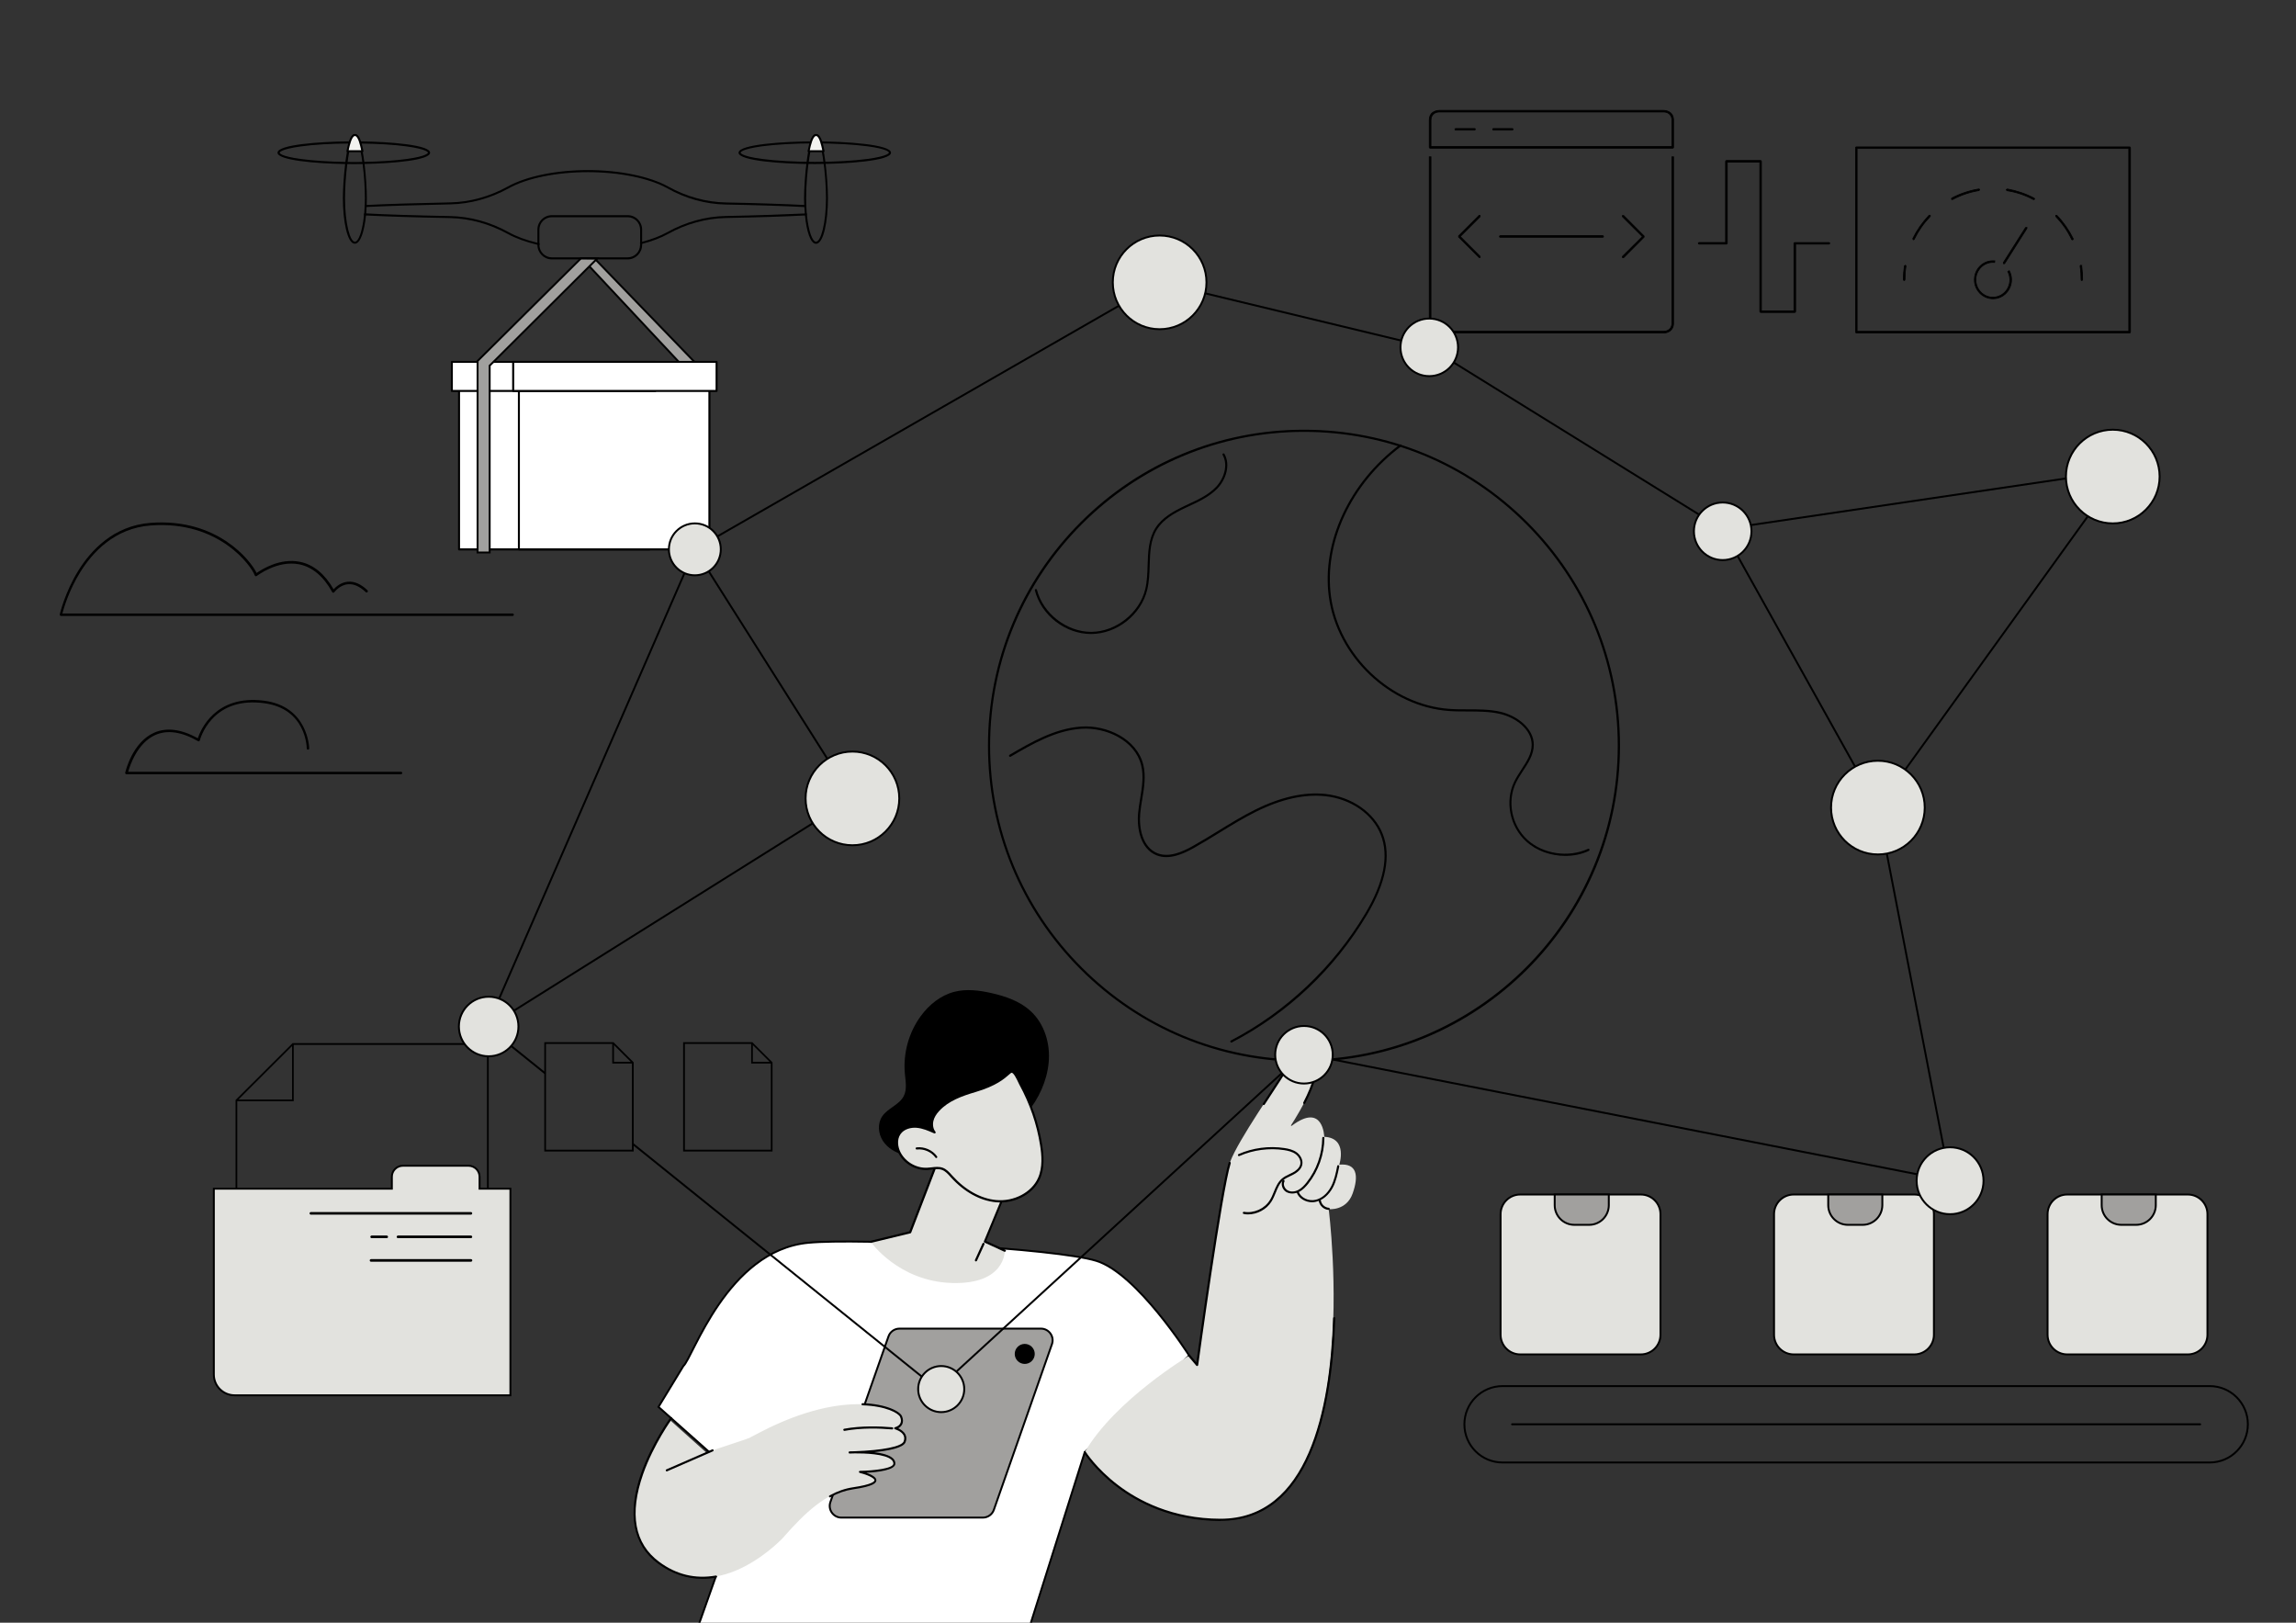 <?xml version="1.0" encoding="utf-8"?>
<!-- Generator: Adobe Illustrator 28.1.0, SVG Export Plug-In . SVG Version: 6.00 Build 0)  -->
<svg version="1.1" xmlns="http://www.w3.org/2000/svg" xmlns:xlink="http://www.w3.org/1999/xlink" x="0px" y="0px"
	 viewBox="0 0 300 212" style="enable-background:new 0 0 300 212;" xml:space="preserve">
<rect x="0" y="0" width="300" height="212" fill="#333333" stroke="none"/>
<style type="text/css">
	.st0{fill:#E2E2DE;stroke:#000000;stroke-width:0.25;stroke-miterlimit:10;}
	.st1{clip-path:url(#SVGID_00000115501966016919069670000014623027463125241788_);}
	.st2{fill:#FFFFFF;stroke:#000000;stroke-width:0.25;stroke-miterlimit:10;}
	.st3{fill:#E2E2DE;}
	.st4{fill:#A1A09E;stroke:#000000;stroke-width:0.25;stroke-miterlimit:10;}
	.st5{fill:#E2E2DE;stroke:#000000;stroke-width:0.25;stroke-linecap:round;stroke-miterlimit:10;}
	.st6{fill:#FFFFFF;}
	.st7{fill:none;}
	.st8{fill:#F2F2F0;}
	.st9{fill:none;stroke:#000000;stroke-width:0.25;stroke-miterlimit:10;}
	.st10{fill:#414042;stroke:#000000;stroke-width:0.25;stroke-linecap:round;stroke-miterlimit:10;}
	.st11{stroke:#000000;stroke-width:0.1;stroke-miterlimit:10;}
	.st12{fill:none;stroke:#000000;stroke-width:0.25;stroke-linecap:round;stroke-miterlimit:10;}
	.st13{fill:none;stroke:#000000;stroke-width:0.5;stroke-miterlimit:10;}
</style>
<g id="Layer_3">
	<g>
		<path d="M7.94,80.47h59.04c0.09,0,0.16-0.07,0.16-0.16c0-0.09-0.07-0.16-0.16-0.16H8.15c0.18-0.68,0.86-3.03,2.34-5.41
			c1.6-2.58,4.49-5.73,9.18-6.09c9.03-0.69,13.22,5.39,13.62,6.53c0.02,0.05,0.06,0.09,0.11,0.1c0.05,0.01,0.1,0,0.15-0.03
			c0.03-0.02,2.7-2.1,5.56-1.52c1.71,0.35,3.16,1.57,4.3,3.63c0.03,0.05,0.08,0.08,0.13,0.08c0.05,0,0.11-0.02,0.14-0.07
			c0.01-0.01,0.69-0.94,1.78-1.04c0.76-0.07,1.54,0.28,2.33,1.03c0.06,0.06,0.17,0.06,0.23-0.01c0.06-0.06,0.06-0.17,0-0.23
			c-0.86-0.82-1.73-1.2-2.58-1.12c-0.92,0.09-1.57,0.68-1.85,0.99c-1.17-2.03-2.65-3.24-4.4-3.59c-2.62-0.53-5.01,1-5.66,1.46
			c-0.74-1.56-5.07-7.22-13.87-6.55c-4.82,0.37-7.79,3.6-9.43,6.25c-1.77,2.86-2.41,5.67-2.42,5.7c-0.01,0.05,0,0.1,0.03,0.14
			S7.89,80.47,7.94,80.47z"/>
		<path d="M52.4,101.15c0.09,0,0.16-0.07,0.16-0.16s-0.07-0.16-0.16-0.16H16.75c0.22-0.79,1.19-3.77,3.55-4.81
			c1.56-0.69,3.44-0.42,5.58,0.81c0.04,0.02,0.1,0.03,0.14,0.01c0.05-0.02,0.08-0.06,0.09-0.11c0-0.01,0.37-1.46,1.58-2.77
			c1.61-1.75,3.88-2.46,6.75-2.1c5.53,0.69,5.64,5.71,5.64,5.92c0,0.09,0.07,0.16,0.16,0.16c0.09,0,0.16-0.07,0.16-0.16
			c0-0.06-0.11-5.51-5.93-6.24c-6.37-0.8-8.28,3.87-8.62,4.91c-2.17-1.2-4.08-1.44-5.7-0.73c-2.87,1.27-3.75,5.07-3.79,5.23
			c-0.01,0.05,0,0.1,0.03,0.14c0.03,0.04,0.08,0.06,0.13,0.06"/>
	</g>
	<g>
		<g>
			<path d="M170.38,138.72C170.38,138.72,170.38,138.72,170.38,138.72c-11.03,0-21.4-4.3-29.2-12.09
				c-7.8-7.8-12.09-18.17-12.09-29.2c0-11.03,4.3-21.4,12.09-29.2c7.8-7.8,18.17-12.09,29.2-12.09c0,0,0,0,0,0
				c11.03,0,21.4,4.3,29.2,12.09c7.8,7.8,12.09,18.17,12.09,29.2c0,11.03-4.3,21.4-12.09,29.2
				C191.78,134.42,181.41,138.72,170.38,138.72z M170.38,56.42c-22.61,0-41.01,18.39-41.01,41c0,10.95,4.26,21.25,12.01,29
				c7.74,7.75,18.04,12.01,28.99,12.01c22.61,0,41.01-18.39,41.01-41h0.14h-0.14c0-10.95-4.26-21.25-12.01-29
				C191.63,60.69,181.33,56.42,170.38,56.42z"/>
		</g>
		<path d="M204.53,111.82c-1.89,0-3.79-0.66-5.14-1.91c-2.13-1.95-2.78-5.22-1.55-7.77c0.26-0.55,0.61-1.08,0.94-1.59
			c0.69-1.06,1.35-2.06,1.35-3.23c0.01-2.04-2.1-3.59-4.18-4.06c-1.36-0.31-2.79-0.3-4.18-0.31c-0.8,0-1.63,0-2.45-0.06
			c-7.74-0.56-14.63-7.11-15.69-14.92c-0.97-7.14,2.67-14.94,9.28-19.89c0.06-0.05,0.15-0.03,0.2,0.03c0.05,0.06,0.03,0.15-0.03,0.2
			c-6.52,4.88-10.12,12.58-9.17,19.62c1.04,7.68,7.82,14.12,15.43,14.68c0.8,0.06,1.63,0.06,2.43,0.06c1.4,0,2.85,0,4.24,0.31
			c2.19,0.5,4.4,2.15,4.4,4.34c0,1.25-0.71,2.34-1.4,3.38c-0.33,0.5-0.67,1.03-0.93,1.56c-1.18,2.44-0.55,5.57,1.48,7.44
			c2.04,1.88,5.38,2.38,7.93,1.2c0.07-0.03,0.16,0,0.19,0.07c0.03,0.07,0,0.16-0.07,0.19C206.68,111.61,205.61,111.82,204.53,111.82
			z"/>
		<path d="M160.9,136.21c-0.05,0-0.1-0.03-0.13-0.08c-0.04-0.07-0.01-0.16,0.06-0.19c7.18-3.74,13.42-9.64,17.56-16.6
			c2.42-4.06,3.1-7.52,2.03-10.26c-1.05-2.71-3.9-4.7-7.26-5.06c-2.7-0.29-5.73,0.38-9.03,2.02c-1.67,0.83-3.28,1.82-4.84,2.78
			c-1.08,0.67-2.2,1.35-3.32,1.98c-1.4,0.78-3.22,1.59-4.84,0.95c-2.11-0.84-2.62-3.51-2.42-5.55c0.06-0.61,0.16-1.24,0.26-1.84
			c0.24-1.46,0.49-2.96,0.13-4.39c-0.81-3.25-4.6-4.97-7.79-4.76c-3.4,0.22-6.51,2.05-9.25,3.65c-0.07,0.04-0.16,0.02-0.2-0.05
			c-0.04-0.07-0.02-0.16,0.05-0.2c2.77-1.62,5.91-3.46,9.38-3.69c3.31-0.22,7.24,1.58,8.09,4.97c0.37,1.48,0.12,3.02-0.13,4.5
			c-0.1,0.6-0.2,1.22-0.26,1.82c-0.19,1.94,0.28,4.48,2.24,5.26c1.52,0.6,3.26-0.18,4.6-0.93c1.12-0.63,2.24-1.31,3.31-1.97
			c1.57-0.96,3.18-1.96,4.86-2.79c3.34-1.66,6.43-2.35,9.19-2.05c3.46,0.38,6.4,2.44,7.49,5.24c1.1,2.83,0.41,6.37-2.05,10.51
			c-4.23,7.11-10.34,12.89-17.67,16.71C160.94,136.2,160.92,136.21,160.9,136.21z"/>
		<path d="M142.56,82.83c-3.36,0-6.51-2.44-7.34-5.7c-0.02-0.08,0.03-0.15,0.1-0.17c0.08-0.02,0.15,0.03,0.17,0.1
			c0.79,3.08,3.88,5.49,7.07,5.49c0.01,0,0.03,0,0.04,0c3.2-0.02,6.29-2.47,7.04-5.57c0.24-1.01,0.28-2.1,0.31-3.15
			c0.05-1.67,0.11-3.4,1.01-4.84c0.87-1.37,2.36-2.2,3.84-2.9c0.15-0.07,0.31-0.14,0.46-0.22c1.28-0.59,2.61-1.21,3.59-2.22
			c1.03-1.06,1.67-2.85,0.9-4.21c-0.04-0.07-0.01-0.16,0.05-0.19c0.07-0.04,0.16-0.01,0.19,0.05c0.84,1.48,0.16,3.41-0.95,4.55
			c-1.02,1.04-2.37,1.67-3.67,2.28c-0.15,0.07-0.31,0.14-0.46,0.21c-1.44,0.68-2.89,1.49-3.72,2.8c-0.86,1.37-0.92,2.98-0.97,4.69
			c-0.03,1.07-0.07,2.17-0.32,3.21c-0.79,3.28-3.94,5.77-7.31,5.79C142.59,82.83,142.58,82.83,142.56,82.83z"/>
	</g>
	<g>
		<g>
			<line x1="65.21" y1="142.75" x2="65.21" y2="142.53"/>
			<line x1="95.22" y1="157.65" x2="94.99" y2="157.65"/>
			<g>
				<g>
					<g>
						<path d="M100.94,150.44H89.26v-14.28h9.04l2.64,2.63V150.44z M89.49,150.21h11.23v-11.33l-2.51-2.5h-8.72V150.21z"/>
					</g>
					<polygon points="100.83,138.95 98.15,138.95 98.15,136.27 98.37,136.27 98.37,138.72 100.83,138.72 					"/>
				</g>
			</g>
			<g>
				<g>
					<g>
						<path d="M82.8,150.44H71.12v-14.28h9.04l2.64,2.63V150.44z M71.34,150.21h11.23v-11.33l-2.51-2.5h-8.72V150.21z"/>
					</g>
					<polygon points="82.68,138.95 80,138.95 80,136.27 80.22,136.27 80.22,138.72 82.68,138.72 					"/>
				</g>
			</g>
		</g>
		<g>
			<g>
				<g>
					<path d="M63.85,162.26H30.78v-18.55l7.45-7.43h25.63V162.26z M31,162.04h32.63v-25.53H38.32L31,143.81V162.04z"/>
				</g>
				<polygon points="38.38,143.87 30.89,143.87 30.89,143.65 38.16,143.65 38.16,136.4 38.38,136.4 				"/>
			</g>
			<g>
				<path class="st0" d="M62.66,155.3v-1.56c0-0.8-0.65-1.44-1.45-1.44h-8.56c-0.8,0-1.45,0.64-1.45,1.44v1.56H27.94v24.28
					c0,1.5,1.22,2.71,2.72,2.71h36.03V155.3H62.66z"/>
			</g>
		</g>
		<g>
			<g>
				<path d="M61.53,158.69H40.62c-0.09,0-0.17-0.07-0.17-0.17c0-0.09,0.08-0.17,0.17-0.17h20.91c0.09,0,0.17,0.07,0.17,0.17
					C61.7,158.62,61.62,158.69,61.53,158.69z"/>
				<path d="M50.53,161.76h-1.97c-0.09,0-0.17-0.07-0.17-0.17c0-0.09,0.08-0.17,0.17-0.17h1.97c0.09,0,0.17,0.07,0.17,0.17
					C50.7,161.69,50.62,161.76,50.53,161.76z"/>
				<path d="M61.53,161.76H52c-0.09,0-0.17-0.07-0.17-0.17c0-0.09,0.08-0.17,0.17-0.17h9.53c0.09,0,0.17,0.07,0.17,0.17
					C61.7,161.69,61.62,161.76,61.53,161.76z"/>
				<path d="M61.53,164.84H48.48c-0.09,0-0.17-0.07-0.17-0.17s0.08-0.17,0.17-0.17h13.06c0.09,0,0.17,0.07,0.17,0.17
					S61.62,164.84,61.53,164.84z"/>
			</g>
		</g>
	</g>
	<g>
		<defs>
			<rect id="SVGID_1_" x="0.06" width="299.89" height="212"/>
		</defs>
		<clipPath id="SVGID_00000089545761189339313380000012557611869374324625_">
			<use xlink:href="#SVGID_1_"  style="overflow:visible;"/>
		</clipPath>
		<g style="clip-path:url(#SVGID_00000089545761189339313380000012557611869374324625_);">
			<g>
				<g>
					<path class="st2" d="M132.92,217.63l8.81-27.9l13.65-12.62c0,0-6.81-10.73-12.12-12.38c-5.32-1.65-31.01-3.01-37.68-2.36
						c-10.59,1.03-15.07,15.07-16.29,16.1l-3.25,5.34l11.67,10.38l-8.31,23.44H132.92z"/>
				</g>
				<path d="M154.93,184.44c0.06,0,0.12-0.04,0.13-0.1l1.49-5.65c0.02-0.07-0.02-0.15-0.1-0.17c-0.07-0.02-0.15,0.02-0.17,0.1
					l-1.49,5.65c-0.02,0.07,0.02,0.15,0.1,0.17C154.9,184.44,154.91,184.44,154.93,184.44z"/>
				<g>
					<path class="st3" d="M160.74,151.78c-1.09,2.91-4.32,26.56-4.32,26.56l-1.04-1.23c0,0-9.66,5.76-13.65,12.62
						c0,0,5.49,8.81,17.73,8.83c19.39,0.02,14.15-40.59,14.15-40.59s2.31,0.27,3.13-2.05c0.82-2.32,0.57-3.98-1.75-3.76
						c0,0,1.17-3.49-1.96-3.64c0,0-0.11-4.56-4.25-1.44c-0.05,0.04-0.12-0.02-0.09-0.07c0.96-1.47,5.13-8.18,2.11-9.01
						c-0.93-0.25-1.41-0.71-2.75,1.63C166.73,141.98,161.83,148.86,160.74,151.78z"/>
					<path d="M156.42,178.47c0.01,0,0.03,0,0.04-0.01c0.05-0.02,0.09-0.06,0.1-0.12c0.03-0.23,3.13-22.86,4.25-26.36
						c0.02-0.07-0.02-0.15-0.09-0.18c-0.07-0.02-0.15,0.02-0.18,0.09c-1.06,3.31-3.84,23.36-4.22,26.1l-0.84-0.99
						c-0.05-0.06-0.14-0.07-0.2-0.02c-0.06,0.05-0.07,0.14-0.02,0.2l1.04,1.23C156.34,178.46,156.38,178.47,156.42,178.47z"/>
					<path d="M165.12,144.38c0.05,0,0.09-0.02,0.12-0.06c0.26-0.4,0.52-0.8,0.77-1.18c0.94-1.43,1.75-2.67,2.19-3.44
						c1.15-2,1.59-1.87,2.31-1.64c0.09,0.03,0.18,0.06,0.28,0.08c0.41,0.11,0.68,0.33,0.83,0.68c0.41,0.93-0.05,2.73-1.33,5.21
						c-0.04,0.07-0.01,0.15,0.06,0.19c0.07,0.03,0.15,0.01,0.19-0.06c1.34-2.59,1.79-4.43,1.34-5.45c-0.19-0.43-0.53-0.71-1.01-0.84
						c-0.09-0.03-0.18-0.05-0.27-0.08c-0.88-0.27-1.44-0.32-2.64,1.77c-0.43,0.76-1.24,1.99-2.18,3.42
						c-0.25,0.38-0.51,0.77-0.77,1.18c-0.04,0.06-0.02,0.15,0.04,0.19C165.07,144.37,165.09,144.38,165.12,144.38z"/>
					<path d="M159.48,198.69c11.68,0,14.6-14.39,14.99-26.47c0-0.08-0.06-0.14-0.14-0.14c0,0,0,0,0,0c-0.08,0-0.14,0.06-0.14,0.14
						c-0.39,11.95-3.26,26.2-14.71,26.2c0,0-0.01,0-0.01,0c-6.29-0.01-10.74-2.39-13.37-4.39c-2.85-2.16-4.23-4.35-4.24-4.37
						c-0.04-0.07-0.13-0.09-0.19-0.04c-0.07,0.04-0.09,0.13-0.04,0.19c0.01,0.02,1.42,2.25,4.31,4.45
						c2.66,2.02,7.18,4.44,13.54,4.45C159.47,198.69,159.47,198.69,159.48,198.69z"/>
					<path d="M163.05,158.66c1.23,0,2.45-0.65,3.1-1.7c0.22-0.35,0.38-0.75,0.54-1.13c0.25-0.62,0.49-1.21,0.96-1.62
						c0.27-0.24,0.6-0.4,0.95-0.56c0.15-0.07,0.3-0.14,0.44-0.22c0.64-0.35,1.02-0.78,1.12-1.27c0.13-0.64-0.26-1.26-0.7-1.59
						c-0.49-0.37-1.1-0.5-1.62-0.58c-2.01-0.31-4.15-0.03-6.01,0.79c-0.07,0.03-0.1,0.11-0.07,0.18c0.03,0.07,0.11,0.1,0.18,0.07
						c1.82-0.8,3.9-1.07,5.86-0.77c0.49,0.08,1.06,0.2,1.5,0.53c0.37,0.28,0.7,0.79,0.6,1.31c-0.1,0.51-0.59,0.87-0.98,1.08
						c-0.14,0.08-0.29,0.15-0.43,0.21c-0.35,0.17-0.71,0.34-1.01,0.6c-0.52,0.46-0.79,1.1-1.04,1.72c-0.15,0.37-0.31,0.76-0.52,1.09
						c-0.69,1.11-2.08,1.74-3.37,1.52c-0.08-0.01-0.15,0.04-0.16,0.12c-0.01,0.08,0.04,0.15,0.12,0.16
						C162.69,158.64,162.87,158.66,163.05,158.66z"/>
					<path d="M168.85,155.93c0.29,0,0.6-0.07,0.88-0.21c0.52-0.26,0.92-0.71,1.21-1.07c1.34-1.69,2.09-3.82,2.11-5.98
						c0-0.08-0.06-0.14-0.14-0.14c0,0,0,0,0,0c-0.08,0-0.14,0.06-0.14,0.14c-0.02,2.1-0.74,4.16-2.05,5.81
						c-0.27,0.34-0.64,0.76-1.11,1c-0.47,0.24-1,0.25-1.37,0.03c-0.41-0.24-0.61-0.78-0.41-1.15c0.04-0.07,0.01-0.15-0.06-0.19
						c-0.07-0.04-0.15-0.01-0.19,0.06c-0.26,0.51-0.02,1.22,0.52,1.52C168.32,155.86,168.58,155.93,168.85,155.93z"/>
					<path d="M171.44,157.07c0.17,0,0.34-0.02,0.5-0.06c0.88-0.2,1.69-0.88,2.21-1.86c0.46-0.87,0.65-1.83,0.84-2.76
						c0.02-0.08-0.03-0.15-0.11-0.16c-0.08-0.02-0.15,0.03-0.16,0.11c-0.18,0.91-0.37,1.86-0.81,2.69
						c-0.48,0.91-1.22,1.54-2.02,1.72c-0.92,0.21-1.91-0.26-2.2-1.04c-0.03-0.07-0.11-0.11-0.18-0.08
						c-0.07,0.03-0.11,0.11-0.08,0.18C169.71,156.56,170.56,157.07,171.44,157.07z"/>
					<path d="M173.61,158.07c0.07,0,0.14-0.06,0.14-0.13c0-0.08-0.05-0.14-0.13-0.15c-0.5-0.03-0.96-0.44-1.03-0.94
						c-0.01-0.08-0.08-0.13-0.16-0.12c-0.08,0.01-0.13,0.08-0.12,0.16C172.41,157.52,172.97,158.04,173.61,158.07
						C173.61,158.07,173.61,158.07,173.61,158.07z"/>
				</g>
				<g>
					<g>
						<path class="st4" d="M128.42,198.27h-18.48c-1.05,0-1.79-1.04-1.44-2.03l7.59-21.64c0.21-0.61,0.79-1.02,1.44-1.02h18.48
							c1.05,0,1.79,1.04,1.44,2.03l-7.59,21.64C129.65,197.86,129.07,198.27,128.42,198.27z"/>
						<path d="M134.82,175.96c0.51,0.51,0.51,1.34,0,1.85c-0.51,0.51-1.34,0.51-1.85,0c-0.51-0.51-0.51-1.34,0-1.85
							C133.48,175.45,134.31,175.45,134.82,175.96z"/>
					</g>
					<g>
						<path class="st3" d="M116.94,186.6c0,0,1.27-0.28,0.76-1.53c-0.46-1.13-7.01-3.83-18.28,2c-1.15,0.59-2.18,1.14-3.12,1.64
							c0.84,2.88,2.78,8.37,6.18,12c2.64-3,5.52-5.78,8.93-6.27c6.03-0.88,0.91-2.15,0.91-2.15s4.5-0.05,4.5-1.08
							c0-1.38-3.64-1.49-5.18-1.47c-0.42,0.01-0.68,0.02-0.68,0.02s0.27-0.01,0.68-0.02c1.71-0.06,6.09-0.31,6.51-1.37
							C118.68,187.06,116.94,186.6,116.94,186.6z"/>
						<path d="M108.42,195.63c0.02,0,0.05-0.01,0.07-0.02c1-0.55,1.97-0.88,2.96-1.03c2.68-0.39,3.04-0.83,3.06-1.17
							c0.02-0.43-0.69-0.78-1.31-1c1.4-0.07,3.79-0.32,3.79-1.2c0-0.25-0.1-0.47-0.29-0.66c-0.46-0.46-1.44-0.7-2.48-0.83
							c1.91-0.19,3.81-0.56,4.1-1.29c0.15-0.37,0.14-0.72-0.02-1.03c-0.21-0.41-0.64-0.66-0.94-0.8c0.18-0.1,0.38-0.25,0.51-0.49
							c0.16-0.3,0.16-0.67-0.01-1.09c-0.25-0.62-2.06-1.6-5.15-1.7c0,0,0,0,0,0c-0.08,0-0.14,0.06-0.14,0.14
							c0,0.08,0.06,0.14,0.14,0.14c3.07,0.1,4.7,1.04,4.9,1.52c0.14,0.34,0.14,0.62,0.02,0.85c-0.2,0.38-0.68,0.49-0.69,0.49
							c-0.06,0.01-0.11,0.07-0.11,0.13s0.04,0.12,0.1,0.14c0.01,0,0.84,0.23,1.13,0.79c0.12,0.24,0.12,0.51,0.01,0.8
							c-0.26,0.66-2.71,1.15-6.38,1.28c-0.41,0-0.68,0.02-0.68,0.02c-0.08,0-0.14,0.07-0.13,0.14c0,0.08,0.06,0.14,0.14,0.14
							c0,0,0.26,0,0.68-0.02c1.17-0.01,4,0.05,4.82,0.87c0.14,0.14,0.21,0.29,0.21,0.47c0,0.62-2.55,0.92-4.36,0.94
							c-0.07,0-0.13,0.05-0.14,0.12c-0.01,0.07,0.04,0.13,0.11,0.15c0.93,0.23,1.93,0.67,1.92,0.97c-0.01,0.12-0.23,0.53-2.82,0.91
							c-1.01,0.15-2.03,0.5-3.05,1.06c-0.07,0.04-0.09,0.12-0.06,0.19C108.32,195.6,108.37,195.63,108.42,195.63z"/>
						<path d="M110.32,186.94c0.01,0,0.02,0,0.03,0c2.2-0.41,4.59-0.33,6.21-0.19c0.08,0.01,0.14-0.05,0.15-0.13
							c0.01-0.08-0.05-0.14-0.13-0.15c-1.63-0.14-4.05-0.22-6.28,0.19c-0.08,0.01-0.13,0.09-0.11,0.16
							C110.2,186.89,110.25,186.94,110.32,186.94z"/>
					</g>
					<path class="st3" d="M87.52,185.51c0,0-9.38,12.76-1.48,18.64c8.01,5.95,16.45-3.43,16.45-3.43l-4.66-12.81l-5.56,1.85
						L87.52,185.51z"/>
					<path d="M91.78,206.27c0.59,0,1.18-0.05,1.79-0.16c0.08-0.01,0.13-0.09,0.11-0.16c-0.01-0.08-0.09-0.13-0.16-0.11
						c-2.67,0.47-5.16-0.13-7.39-1.79c-3.22-2.39-3.92-6.26-2.09-11.48c1.38-3.92,3.75-7.17,3.77-7.2c0.05-0.06,0.03-0.15-0.03-0.2
						c-0.06-0.05-0.15-0.03-0.2,0.03c-0.02,0.03-2.42,3.31-3.81,7.27c-1.85,5.28-1.1,9.36,2.19,11.8
						C87.75,205.59,89.7,206.27,91.78,206.27z"/>
					<path d="M87.12,192.23c0.02,0,0.04,0,0.06-0.01l5.98-2.61c0.07-0.03,0.1-0.11,0.07-0.18c-0.03-0.07-0.11-0.1-0.18-0.07
						l-5.98,2.61c-0.07,0.03-0.1,0.11-0.07,0.18C87.01,192.2,87.06,192.23,87.12,192.23z"/>
				</g>
			</g>
			<g>
				<path class="st3" d="M131.64,155.08l-2.96,7.12l2.61,1.2c0,0,0.12,4.42-6.89,4.22c-7.02-0.2-10.63-5.38-10.63-5.38l5.16-1.25
					l3.91-10.16L131.64,155.08z"/>
				<path d="M131.29,163.54c0.05,0,0.1-0.03,0.13-0.08c0.03-0.07,0-0.15-0.07-0.19l-2.49-1.14l2.9-7c0.03-0.07,0-0.15-0.07-0.18
					l-8.8-4.25c-0.04-0.02-0.08-0.02-0.11,0c-0.04,0.01-0.06,0.04-0.08,0.08l-3.88,10.09l-5.09,1.24c-0.07,0.02-0.12,0.09-0.1,0.17
					c0.02,0.07,0.09,0.12,0.17,0.1l5.16-1.25c0.04-0.01,0.08-0.04,0.1-0.09l3.85-10.01l8.55,4.13l-2.9,7
					c-0.03,0.07,0,0.15,0.07,0.18l2.61,1.2C131.25,163.53,131.27,163.54,131.29,163.54z"/>
				<path d="M127.52,164.8c0.05,0,0.1-0.03,0.13-0.08l0.98-2.15c0.03-0.07,0-0.15-0.07-0.19c-0.07-0.03-0.15,0-0.19,0.07l-0.98,2.15
					c-0.03,0.07,0,0.15,0.07,0.19C127.48,164.8,127.5,164.8,127.52,164.8z"/>
				<path d="M115.26,145.86c0.72-1.08,2.22-1.5,2.82-2.65c0.46-0.89,0.24-1.96,0.15-2.96c-0.24-2.65,0.52-5.39,2.1-7.53
					c1.08-1.47,2.58-2.68,4.35-3.14c1.58-0.41,3.25-0.2,4.85,0.16c1.86,0.42,3.73,1.06,5.13,2.35c1.82,1.67,2.6,4.29,2.36,6.74
					c-0.47,4.87-4.2,9.04-8.62,10.82c-2.21,0.9-4.6,1.31-6.99,1.45c-1.12,0.06-2.26,0.07-3.34-0.22c-1.08-0.29-2.12-0.9-2.72-1.84
					C114.74,148.09,114.64,146.79,115.26,145.86z"/>
				<g>
					<g>
						<path class="st3" d="M136.03,149.6c0.23,1.46,0.32,3.01-0.28,4.36c-0.92,2.06-3.36,3.17-5.61,2.97
							c-2.25-0.21-4.27-1.53-5.79-3.21c-0.35-0.39-0.71-0.82-1.2-1.01c-0.63-0.24-1.33-0.03-2,0c-1.47,0.07-2.95-0.79-3.62-2.11
							c-0.39-0.77-0.49-1.76,0-2.48c0.47-0.69,1.38-0.97,2.21-0.92c0.83,0.06,1.62,0.4,2.38,0.74c-0.34-0.42-0.43-1.01-0.3-1.54
							c0.13-0.53,0.44-0.99,0.81-1.39c1.24-1.33,3.03-1.98,4.77-2.48c3.88-1.13,4.38-2.6,4.81-2.53c0.43,0.07,0.91,1.29,1.1,1.64
							C134.66,144.13,135.59,146.82,136.03,149.6z"/>
						<path d="M130.13,157.07c-2.07-0.19-4.16-1.35-5.88-3.25l-0.09-0.1c-0.31-0.35-0.64-0.71-1.06-0.87
							c-0.42-0.16-0.88-0.1-1.36-0.05c-0.19,0.02-0.38,0.05-0.58,0.06c-1.52,0.07-3.06-0.82-3.75-2.18
							c-0.36-0.72-0.55-1.79,0.01-2.62c0.55-0.8,1.57-1.03,2.34-0.98c0.71,0.05,1.4,0.31,2.02,0.58c-0.16-0.37-0.2-0.82-0.09-1.26
							c0.12-0.49,0.4-0.98,0.84-1.45c1.25-1.34,3.06-2.01,4.84-2.52c2.67-0.78,3.7-1.7,4.25-2.19c0.26-0.23,0.42-0.38,0.62-0.35
							c0.38,0.06,0.72,0.71,1.06,1.42c0.06,0.12,0.11,0.23,0.14,0.29c1.37,2.5,2.29,5.19,2.73,7.99c0.21,1.3,0.36,2.98-0.29,4.44
							c-0.82,1.84-2.95,3.07-5.19,3.07C130.5,157.1,130.32,157.09,130.13,157.07z M131.8,140.43c-0.53,0.47-1.63,1.45-4.36,2.25
							c-1.74,0.51-3.51,1.15-4.71,2.45c-0.41,0.44-0.67,0.88-0.77,1.32c-0.12,0.52-0.02,1.06,0.27,1.41c0.04,0.05,0.04,0.12,0,0.17
							c-0.04,0.05-0.11,0.07-0.17,0.04c-0.74-0.33-1.51-0.67-2.33-0.73c-0.69-0.05-1.61,0.15-2.08,0.85
							c-0.49,0.73-0.32,1.69,0.01,2.34c0.64,1.27,2.07,2.1,3.48,2.03c0.18-0.01,0.37-0.03,0.56-0.05c0.5-0.06,1.01-0.12,1.5,0.06
							c0.48,0.18,0.83,0.57,1.17,0.95l0.09,0.1c1.67,1.85,3.7,2.98,5.7,3.16c2.33,0.22,4.63-1,5.47-2.88
							c0.62-1.39,0.47-3.02,0.27-4.28c-0.44-2.77-1.35-5.42-2.7-7.9c-0.04-0.07-0.09-0.18-0.15-0.31c-0.19-0.4-0.58-1.22-0.85-1.26
							c0,0,0,0-0.01,0C132.12,140.15,131.97,140.28,131.8,140.43z M136.03,149.6L136.03,149.6L136.03,149.6z"/>
					</g>
					<path d="M122.33,151.3c0.03,0,0.06-0.01,0.08-0.03c0.06-0.05,0.08-0.13,0.03-0.2c-0.6-0.83-1.66-1.29-2.68-1.17
						c-0.08,0.01-0.13,0.08-0.12,0.16c0.01,0.08,0.08,0.13,0.16,0.12c0.91-0.11,1.88,0.31,2.42,1.05
						C122.24,151.28,122.28,151.3,122.33,151.3z"/>
				</g>
			</g>
		</g>
	</g>
	<g>
		<g>
			<path class="st5" d="M214.39,176.95h-15.75c-1.42,0-2.57-1.15-2.57-2.57v-15.75c0-1.42,1.15-2.57,2.57-2.57h15.75
				c1.42,0,2.57,1.15,2.57,2.57v15.75C216.96,175.8,215.81,176.95,214.39,176.95z"/>
			<path class="st4" d="M207.64,160.02h-1.93c-1.42,0-2.57-1.15-2.57-2.57v-1.39h7.07v1.39
				C210.21,158.87,209.06,160.02,207.64,160.02z"/>
		</g>
		<g>
			<path class="st5" d="M250.12,176.95h-15.75c-1.42,0-2.57-1.15-2.57-2.57v-15.75c0-1.42,1.15-2.57,2.57-2.57h15.75
				c1.42,0,2.57,1.15,2.57,2.57v15.75C252.69,175.8,251.54,176.95,250.12,176.95z"/>
			<path class="st4" d="M243.38,160.02h-1.93c-1.42,0-2.57-1.15-2.57-2.57v-1.39h7.07v1.39
				C245.94,158.87,244.79,160.02,243.38,160.02z"/>
		</g>
		<g>
			<path class="st5" d="M285.86,176.95h-15.75c-1.42,0-2.57-1.15-2.57-2.57v-15.75c0-1.42,1.15-2.57,2.57-2.57h15.75
				c1.42,0,2.57,1.15,2.57,2.57v15.75C288.43,175.8,287.28,176.95,285.86,176.95z"/>
			<path class="st4" d="M279.11,160.02h-1.93c-1.42,0-2.57-1.15-2.57-2.57v-1.39h7.07v1.39
				C281.68,158.87,280.53,160.02,279.11,160.02z"/>
		</g>
	</g>
	<g>
		<g>
			<polygon class="st4" points="92.05,48.64 90.65,49.37 76.06,33.78 77.69,33.78 			"/>
			<g>
				<g>
					<g>
						<rect x="59.98" y="48.64" class="st6" width="24.9" height="23.14"/>
						<path d="M84.88,71.91h-24.9c-0.07,0-0.13-0.06-0.13-0.13V48.64c0-0.07,0.06-0.13,0.13-0.13h24.9c0.07,0,0.13,0.06,0.13,0.13
							v23.14C85.01,71.85,84.95,71.91,84.88,71.91z M60.11,71.64h24.63V48.77H60.11V71.64z"/>
					</g>
					<g>
						<rect x="67.8" y="48.64" class="st6" width="24.9" height="23.14"/>
						<path d="M92.7,71.91H67.8c-0.07,0-0.13-0.06-0.13-0.13V48.64c0-0.07,0.06-0.13,0.13-0.13h24.9c0.07,0,0.13,0.06,0.13,0.13
							v23.14C92.83,71.85,92.77,71.91,92.7,71.91z M67.93,71.64h24.63V48.77H67.93V71.64z"/>
					</g>
					<g>
						<rect x="59.04" y="47.27" class="st6" width="26.58" height="3.8"/>
						<path d="M85.62,51.21H59.04c-0.07,0-0.13-0.06-0.13-0.13v-3.8c0-0.07,0.06-0.13,0.13-0.13h26.58c0.07,0,0.13,0.06,0.13,0.13
							v3.8C85.75,51.15,85.69,51.21,85.62,51.21z M59.17,50.94h26.32v-3.53H59.17V50.94z"/>
					</g>
					<g>
						<rect x="67.05" y="47.27" class="st6" width="26.58" height="3.8"/>
						<path d="M93.64,51.21H67.05c-0.07,0-0.13-0.06-0.13-0.13v-3.8c0-0.07,0.06-0.13,0.13-0.13h26.58c0.07,0,0.13,0.06,0.13,0.13
							v3.8C93.77,51.15,93.71,51.21,93.64,51.21z M67.19,50.94H93.5v-3.53H67.19V50.94z"/>
					</g>
				</g>
			</g>
			<polygon class="st4" points="78.04,33.77 75.92,33.74 62.4,47.16 62.4,47.16 62.4,72.18 63.98,72.18 63.98,47.77 			"/>
		</g>
		<g>
			<g>
				<path class="st7" d="M106.5,27v0.95c-2.69,0.17-6.74,0.31-11.69,0.41c-2.66,0.05-5.24,0.8-7.57,2.09
					c-0.95,0.53-2.15,0.98-3.53,1.33c0.04-0.17,0.05-0.34,0.05-0.52v-0.5c0-1.39-0.13-2.5-2.5-2.5h-8.42c-2.29,0-2.5,1.11-2.5,2.5
					v0.5c0,0.22,0.03,0.44,0.09,0.65c-1.59-0.36-2.97-0.86-4.04-1.45c-2.32-1.29-4.91-2.03-7.57-2.09
					c-5.87-0.11-10.53-0.28-13.23-0.49v-0.8c2.7-0.2,7.36-0.37,13.23-0.49c2.66-0.05,5.24-0.8,7.57-2.09
					c2.32-1.29,6.13-2.13,10.41-2.13c4.3,0,8.11,0.84,10.43,2.13c2.32,1.29,4.91,2.04,7.57,2.09C99.76,26.69,103.82,26.83,106.5,27z
					"/>
				<path d="M70.22,31.72c-1.46-0.35-2.74-0.82-3.76-1.39c-2.4-1.33-5.03-2.05-7.63-2.1c-4.53-0.09-8.27-0.2-10.98-0.35
					c-0.09,0-0.18,0-0.27-0.01c-0.01,0.1-0.02,0.19-0.03,0.27c0.09,0,0.18,0,0.27,0.01c2.72,0.14,6.46,0.26,11.01,0.34
					c2.55,0.05,5.14,0.77,7.5,2.07c1.05,0.58,2.38,1.06,3.89,1.42c0.09,0.02,0.17,0.04,0.27,0.06v-0.27
					C70.39,31.75,70.3,31.74,70.22,31.72z M105.41,27.87c-0.08,0-0.17,0.01-0.25,0.02c-2.61,0.12-6.15,0.25-10.36,0.33
					c-2.6,0.05-5.23,0.78-7.62,2.11c-0.9,0.5-2.02,0.93-3.28,1.26c-0.09,0.02-0.18,0.04-0.27,0.07v0.27
					c0.09-0.02,0.18-0.04,0.27-0.07c1.31-0.34,2.47-0.78,3.4-1.3c2.35-1.31,4.95-2.02,7.5-2.08c4.21-0.08,7.76-0.19,10.37-0.33
					c0.09-0.01,0.17-0.01,0.26-0.02C105.42,28.05,105.41,27.96,105.41,27.87z M94.8,26.72c4.17,0.08,7.69,0.19,10.3,0.33
					c0.09,0.01,0.18,0.01,0.26,0.01c0-0.09-0.01-0.18-0.01-0.27c-0.09,0-0.18,0-0.27-0.01c-2.6-0.13-6.12-0.25-10.27-0.33
					c-2.55-0.05-5.15-0.77-7.5-2.08c-2.42-1.34-6.35-2.15-10.49-2.15c-4.14,0-8.05,0.8-10.48,2.15c-2.35,1.3-4.94,2.02-7.5,2.07
					c-4.49,0.09-8.2,0.2-10.92,0.34c-0.09,0.01-0.18,0.01-0.27,0.02c0,0.09-0.01,0.18-0.01,0.26c0.09,0,0.18-0.01,0.27-0.02
					c2.71-0.13,6.43-0.25,10.93-0.34c2.6-0.05,5.24-0.78,7.63-2.1c2.39-1.33,6.26-2.11,10.35-2.11c4.1,0,7.98,0.79,10.37,2.11
					C89.57,25.95,92.2,26.67,94.8,26.72z"/>
			</g>
			<g>
				<path class="st7" d="M108.05,25.89c0,3.21-0.64,5.82-1.42,5.82s-1.42-2.61-1.42-5.82c0-3.21,0.64-8.25,1.42-8.25
					S108.05,22.68,108.05,25.89z"/>
				<path d="M106.62,17.51c-1.08,0-1.56,6.07-1.56,8.38c0,0.3,0.01,0.6,0.02,0.89c0,0.09,0.01,0.18,0.02,0.27
					c0.01,0.28,0.03,0.57,0.06,0.84c0,0.09,0.01,0.18,0.02,0.27c0.2,2.02,0.7,3.69,1.44,3.69c1.02,0,1.56-3.07,1.56-5.95
					C108.18,23.59,107.7,17.51,106.62,17.51z M106.62,31.58c-0.46,0-0.96-1.33-1.18-3.44c-0.01-0.09-0.02-0.18-0.03-0.27
					c-0.02-0.26-0.04-0.53-0.05-0.81c0-0.09-0.01-0.18-0.01-0.27c-0.01-0.29-0.02-0.59-0.02-0.9c0-1.63,0.16-3.66,0.42-5.31
					c0.43-2.78,0.86-2.8,0.88-2.8c0.02,0,0.45,0.03,0.88,2.8c0.26,1.65,0.42,3.69,0.42,5.31C107.92,29.24,107.24,31.58,106.62,31.58
					z"/>
			</g>
			<g>
				<path class="st7" d="M47.8,25.89c0,3.21-0.64,5.82-1.42,5.82c-0.79,0-1.42-2.61-1.42-5.82c0-3.21,0.64-8.25,1.42-8.25
					C47.16,17.64,47.8,22.68,47.8,25.89z"/>
				<path d="M47.63,21.41c-0.01-0.09-0.02-0.18-0.03-0.27c-0.12-0.9-0.27-1.75-0.46-2.4c-0.03-0.1-0.05-0.19-0.08-0.27
					c-0.19-0.58-0.42-0.95-0.7-0.95c-0.27,0-0.5,0.37-0.69,0.95c-0.03,0.09-0.05,0.18-0.08,0.27c-0.19,0.65-0.34,1.5-0.46,2.41
					c-0.01,0.09-0.02,0.18-0.03,0.27c-0.2,1.66-0.3,3.44-0.3,4.47c0,2.88,0.55,5.95,1.56,5.95c0.75,0,1.25-1.66,1.46-3.69
					c0.01-0.09,0.02-0.19,0.03-0.27c0.02-0.27,0.04-0.54,0.05-0.82c0-0.08,0.01-0.17,0.01-0.26c0.01-0.3,0.02-0.6,0.02-0.9
					C47.93,24.86,47.84,23.07,47.63,21.41z M47.64,27.07c-0.02,0.27-0.04,0.54-0.05,0.8c-0.01,0.1-0.02,0.19-0.03,0.27
					c-0.22,2.1-0.72,3.44-1.19,3.44c-0.61,0-1.29-2.33-1.29-5.68c0-1.36,0.11-3.01,0.3-4.47c0.01-0.09,0.02-0.18,0.04-0.27
					c0.03-0.19,0.05-0.39,0.08-0.57c0.13-0.85,0.27-1.43,0.38-1.85c0.04-0.11,0.06-0.19,0.09-0.27c0.23-0.67,0.4-0.68,0.41-0.68
					c0.02,0,0.19,0.01,0.42,0.69c0.02,0.08,0.05,0.17,0.08,0.27c0.12,0.42,0.25,1,0.38,1.84c0.03,0.19,0.05,0.38,0.08,0.57
					c0.02,0.09,0.03,0.18,0.04,0.27c0.19,1.47,0.3,3.11,0.3,4.47c0,0.32-0.01,0.63-0.02,0.92C47.65,26.9,47.64,26.99,47.64,27.07z"
					/>
			</g>
			<g>
				<ellipse class="st7" cx="46.21" cy="19.94" rx="9.83" ry="1.35"/>
				<path d="M47.06,18.47c-0.09-0.01-0.19-0.01-0.27,0c-0.19-0.01-0.39-0.01-0.57-0.01h-0.26c-0.09,0-0.19,0-0.28,0.01
					c-3.98,0.03-9.42,0.43-9.42,1.48c0,0.99,4.95,1.41,8.86,1.48h0.27c0.28,0.01,0.57,0.01,0.84,0.01c0.37,0,0.75,0,1.15-0.01
					c0.09,0,0.18-0.01,0.27-0.01c3.85-0.08,8.55-0.5,8.55-1.47C56.18,18.93,51.01,18.52,47.06,18.47z M53.15,20.77
					c-1.52,0.21-3.45,0.34-5.54,0.38c-0.09,0.01-0.18,0.01-0.27,0.01c-0.36,0.01-0.74,0.01-1.11,0.01c-0.27,0-0.54,0-0.8-0.01h-0.27
					c-2.22-0.04-4.26-0.17-5.85-0.39c-2.74-0.37-2.77-0.8-2.77-0.82c0-0.02,0.03-0.44,2.77-0.82c1.7-0.24,3.92-0.37,6.31-0.38
					c0.09-0.01,0.18-0.01,0.27-0.01h0.34c0.22,0,0.44,0,0.65,0.01c0.1-0.01,0.19,0,0.27,0c2.27,0.03,4.38,0.15,6,0.38
					c2.73,0.38,2.77,0.8,2.77,0.82C55.91,19.96,55.88,20.39,53.15,20.77z"/>
			</g>
			<g>
				<path class="st8" d="M47.35,19.76c-0.26-1.29-0.53-2.11-0.98-2.11c-0.44,0-0.72,0.82-0.98,2.11H47.35z"/>
				<path d="M47.35,19.89h-1.95c-0.04,0-0.08-0.02-0.1-0.05c-0.03-0.03-0.04-0.07-0.03-0.11c0.28-1.37,0.56-2.22,1.11-2.22
					s0.83,0.85,1.11,2.22c0.01,0.04,0,0.08-0.03,0.11C47.43,19.87,47.39,19.89,47.35,19.89z M45.56,19.62h1.63
					c-0.13-0.63-0.41-1.85-0.81-1.85S45.69,18.99,45.56,19.62z"/>
			</g>
			<g>
				<ellipse class="st7" cx="106.46" cy="19.94" rx="9.83" ry="1.35"/>
				<path d="M106.46,21.43c-4,0-9.96-0.39-9.96-1.48c0-1.09,5.96-1.48,9.96-1.48s9.96,0.39,9.96,1.48
					C116.43,21.03,110.47,21.43,106.46,21.43z M106.46,18.73c-2.62,0-5.08,0.14-6.93,0.39c-2.73,0.38-2.76,0.8-2.76,0.82
					c0,0.02,0.03,0.45,2.76,0.82c1.85,0.25,4.31,0.39,6.93,0.39c2.62,0,5.08-0.14,6.93-0.39c2.73-0.38,2.76-0.8,2.76-0.82
					c0-0.02-0.03-0.45-2.76-0.82C111.55,18.87,109.08,18.73,106.46,18.73z"/>
			</g>
			<g>
				<path class="st8" d="M107.6,19.76c-0.26-1.29-0.53-2.11-0.98-2.11c-0.44,0-0.72,0.82-0.98,2.11H107.6z"/>
				<path d="M107.6,19.89h-1.95c-0.04,0-0.08-0.02-0.1-0.05c-0.03-0.03-0.04-0.07-0.03-0.11c0.28-1.37,0.56-2.22,1.11-2.22
					c0.55,0,0.83,0.85,1.11,2.22c0.01,0.04,0,0.08-0.03,0.11C107.68,19.87,107.64,19.89,107.6,19.89z M105.81,19.62h1.63
					c-0.13-0.63-0.41-1.85-0.81-1.85C106.22,17.78,105.94,18.99,105.81,19.62z"/>
			</g>
			<g>
				<path d="M82.02,28.11H72.1c-1.03,0-1.88,0.84-1.88,1.88V32c0,1.04,0.85,1.89,1.88,1.89h9.92c1.03,0,1.88-0.85,1.88-1.89v-2.01
					C83.9,28.95,83.05,28.11,82.02,28.11z M83.63,32c0,0.89-0.72,1.62-1.62,1.62H72.1c-0.88,0-1.59-0.7-1.62-1.57v-2.05
					c0-0.89,0.72-1.62,1.62-1.62h9.92c0.89,0,1.62,0.72,1.62,1.62V32z"/>
			</g>
		</g>
	</g>
	<path class="st9" d="M288.72,191.07h-92.39c-2.76,0-4.99-2.23-4.99-4.99v0c0-2.76,2.23-4.99,4.99-4.99h92.39
		c2.76,0,4.99,2.23,4.99,4.99v0C293.71,188.84,291.47,191.07,288.72,191.07z"/>
	<line class="st10" x1="197.57" y1="186.08" x2="287.48" y2="186.08"/>
	<g>
		<path class="st11" d="M278.26,19.19h-35.7c-0.06,0-0.11,0.04-0.11,0.1v24.1c0,0.06,0.05,0.11,0.11,0.11h35.7
			c0.06,0,0.11-0.05,0.11-0.11v-24.1C278.37,19.24,278.32,19.19,278.26,19.19z M278.15,43.29h-35.5V19.4h35.5V43.29z"/>
		<path class="st11" d="M238.98,31.69h-4.47c-0.06,0-0.11,0.04-0.11,0.1v8.83h-4.25V21.07c0-0.05-0.05-0.1-0.1-0.1h-4.47
			c-0.06,0-0.11,0.05-0.11,0.1v10.61h-3.46c-0.06,0-0.11,0.05-0.11,0.1c0,0.06,0.05,0.11,0.11,0.11h3.57c0.06,0,0.11-0.05,0.11-0.11
			v-10.6h4.25v19.53c0,0.06,0.05,0.11,0.11,0.11h4.46c0.06,0,0.11-0.05,0.11-0.11v-8.82h4.36c0.05,0,0.1-0.05,0.1-0.11
			C239.08,31.73,239.04,31.69,238.98,31.69z"/>
		<path class="st11" d="M272.01,36.65c0.06,0,0.11-0.05,0.11-0.11c0-0.58-0.04-1.18-0.12-1.78c-0.01-0.04-0.03-0.07-0.01-0.08
			l-0.11-0.03c-0.06,0.01-0.1,0.07-0.09,0.12c0.09,0.58,0.13,1.18,0.13,1.76C271.91,36.6,271.95,36.65,272.01,36.65z"/>
		<path class="st11" d="M270.79,31.34l0.04-0.01c0.06-0.03,0.08-0.09,0.06-0.14c-0.56-1.13-1.28-2.16-2.13-3.05l-0.15,0l0,0.14
			c0.86,0.9,1.57,1.91,2.08,3C270.71,31.31,270.75,31.34,270.79,31.34z"/>
		<path class="st11" d="M265.69,26.07l0.04,0.01c0.04,0,0.08-0.02,0.1-0.06c0.03-0.04,0-0.1-0.04-0.13
			c-1.13-0.59-2.33-0.99-3.51-1.2l-0.14,0.1l0.09,0.12C263.45,25.1,264.61,25.49,265.69,26.07z"/>
		<path class="st11" d="M250.01,31.33c0.04,0,0.08-0.02,0.1-0.06c0.55-1.12,1.25-2.12,2.09-2.99c0.05-0.05,0.04-0.12,0-0.16l-0.14,0
			c-0.87,0.92-1.59,1.95-2.13,3.05l0.05,0.15L250.01,31.33z"/>
		<path class="st11" d="M255.12,26.07c1.08-0.58,2.24-0.97,3.46-1.17l0.09-0.12c-0.01-0.07-0.08-0.09-0.12-0.09
			c-1.25,0.21-2.44,0.61-3.53,1.19l-0.04,0.14c0.02,0.03,0.05,0.05,0.09,0.05L255.12,26.07z"/>
		<path class="st11" d="M248.8,36.65c0.06,0,0.11-0.05,0.11-0.11c0-0.64,0.04-1.23,0.13-1.75c0.01-0.07-0.04-0.12-0.08-0.14
			l-0.13,0.1c-0.08,0.54-0.13,1.14-0.13,1.79C248.7,36.6,248.75,36.65,248.8,36.65z"/>
		<path class="st11" d="M260.41,39.03c1.34,0,2.42-1.12,2.42-2.49c0-0.41-0.1-0.81-0.29-1.17c-0.06,0.04-0.12,0.08-0.19,0.11
			c0.17,0.33,0.26,0.7,0.26,1.07c0,1.26-0.99,2.28-2.22,2.28c-1.22,0-2.22-1.02-2.22-2.28c0-1.25,0.99-2.27,2.22-2.27
			c0.07,0,0.14,0,0.22,0.01c0-0.07,0.01-0.14,0.03-0.21c-0.08-0.01-0.16-0.01-0.24-0.01c-1.34,0-2.42,1.11-2.42,2.48
			C257.98,37.92,259.07,39.03,260.41,39.03z"/>
		<path class="st11" d="M261.85,34.46c0.03,0,0.07-0.01,0.11-0.07l2.88-4.55l0-0.13l-0.18,0.02l-2.9,4.58l0.03,0.14
			C261.81,34.45,261.83,34.46,261.85,34.46z"/>
		<path class="st11" d="M218.46,42.21c0,0.64-0.42,1.06-1.07,1.07h-29.34c-0.65-0.01-1.08-0.43-1.08-1.07V20.49c0,0-0.18,0-0.22,0
			v21.73c0,1.02,0.84,1.29,1.29,1.29h29.34c0.45,0,1.29-0.27,1.29-1.29V20.49c-0.03,0-0.21,0-0.21,0V42.21z"/>
		<path class="st11" d="M217.38,14.42h-29.34c-0.05,0-1.29,0.01-1.29,1.29v3.54c0,0.06,0.05,0.11,0.11,0.11h31.71
			c0.05,0,0.1-0.05,0.1-0.11v-3.54C218.67,14.43,217.43,14.42,217.38,14.42z M218.46,19.15h-31.49v-3.44c0-0.64,0.41-1.06,1.06-1.08
			h0h29.35c0.65,0,1.08,0.44,1.08,1.08V19.15z"/>
		<path class="st11" d="M192.66,16.79h-2.46c-0.06,0-0.1,0.04-0.1,0.1c0,0.06,0.04,0.11,0.1,0.11h2.46c0.06,0,0.11-0.05,0.11-0.11
			C192.77,16.83,192.73,16.79,192.66,16.79z"/>
		<path class="st11" d="M197.59,16.79h-2.46c-0.05,0-0.1,0.04-0.1,0.1c0,0.06,0.05,0.11,0.1,0.11h2.46c0.06,0,0.11-0.05,0.11-0.11
			C197.7,16.83,197.65,16.79,197.59,16.79z"/>
		<path class="st11" d="M193.41,28.14h-0.15l-2.68,2.68l0,0.14l2.68,2.68c0.01,0.01,0.04,0.02,0.07,0.02l0.07-0.02V33.5l-2.6-2.6
			l2.6-2.6V28.14z"/>
		<path class="st11" d="M212,33.65c0.02,0.02,0.05,0.03,0.08,0.03l0.07-0.02l2.67-2.68l0-0.14l-2.67-2.68l-0.15-0.01
			c-0.04,0.04-0.04,0.12-0.01,0.16l2.61,2.6l-2.61,2.59C211.97,33.54,211.97,33.62,212,33.65z"/>
		<path class="st11" d="M209.41,31c0.06,0,0.11-0.04,0.11-0.1c0-0.06-0.05-0.11-0.11-0.11h-13.38c-0.06,0-0.11,0.05-0.11,0.11
			c0,0.06,0.04,0.1,0.11,0.1H209.41z"/>
	</g>
</g>
<g id="Layer_5">
	<line class="st12" x1="82.76" y1="149.51" x2="122.47" y2="181.48"/>
	<polyline class="st12" points="122.47,181.48 170.26,137.66 254.8,154.26 245.37,105.51 277.13,61.44 225.09,69.14 186.75,45.38 
		151.52,36.89 90.79,71.77 63.63,134.11 71.18,140.19 	"/>
	<path class="st13" d="M255.33,153.92"/>
	<line class="st12" x1="225.09" y1="69.14" x2="245.37" y2="105.51"/>
	<line class="st12" x1="90.79" y1="71.77" x2="111.38" y2="104.31"/>
	<line class="st12" x1="63.85" y1="134.11" x2="111.38" y2="104.31"/>
</g>
<g id="Layer_4">
	<circle class="st0" cx="90.79" cy="71.77" r="3.39"/>
	<circle class="st0" cx="63.85" cy="134.11" r="3.89"/>
	<circle class="st0" cx="186.75" cy="45.38" r="3.76"/>
	<circle class="st0" cx="254.8" cy="154.26" r="4.37"/>
	<circle class="st0" cx="111.38" cy="104.31" r="6.12"/>
	<circle class="st0" cx="276.06" cy="62.26" r="6.12"/>
	<circle class="st0" cx="245.37" cy="105.51" r="6.12"/>
	<circle class="st0" cx="151.52" cy="36.89" r="6.12"/>
	<circle class="st0" cx="225.09" cy="69.41" r="3.76"/>
	<circle class="st0" cx="170.38" cy="137.8" r="3.76"/>
	<circle class="st0" cx="122.98" cy="181.48" r="3.01"/>
</g>
</svg>

